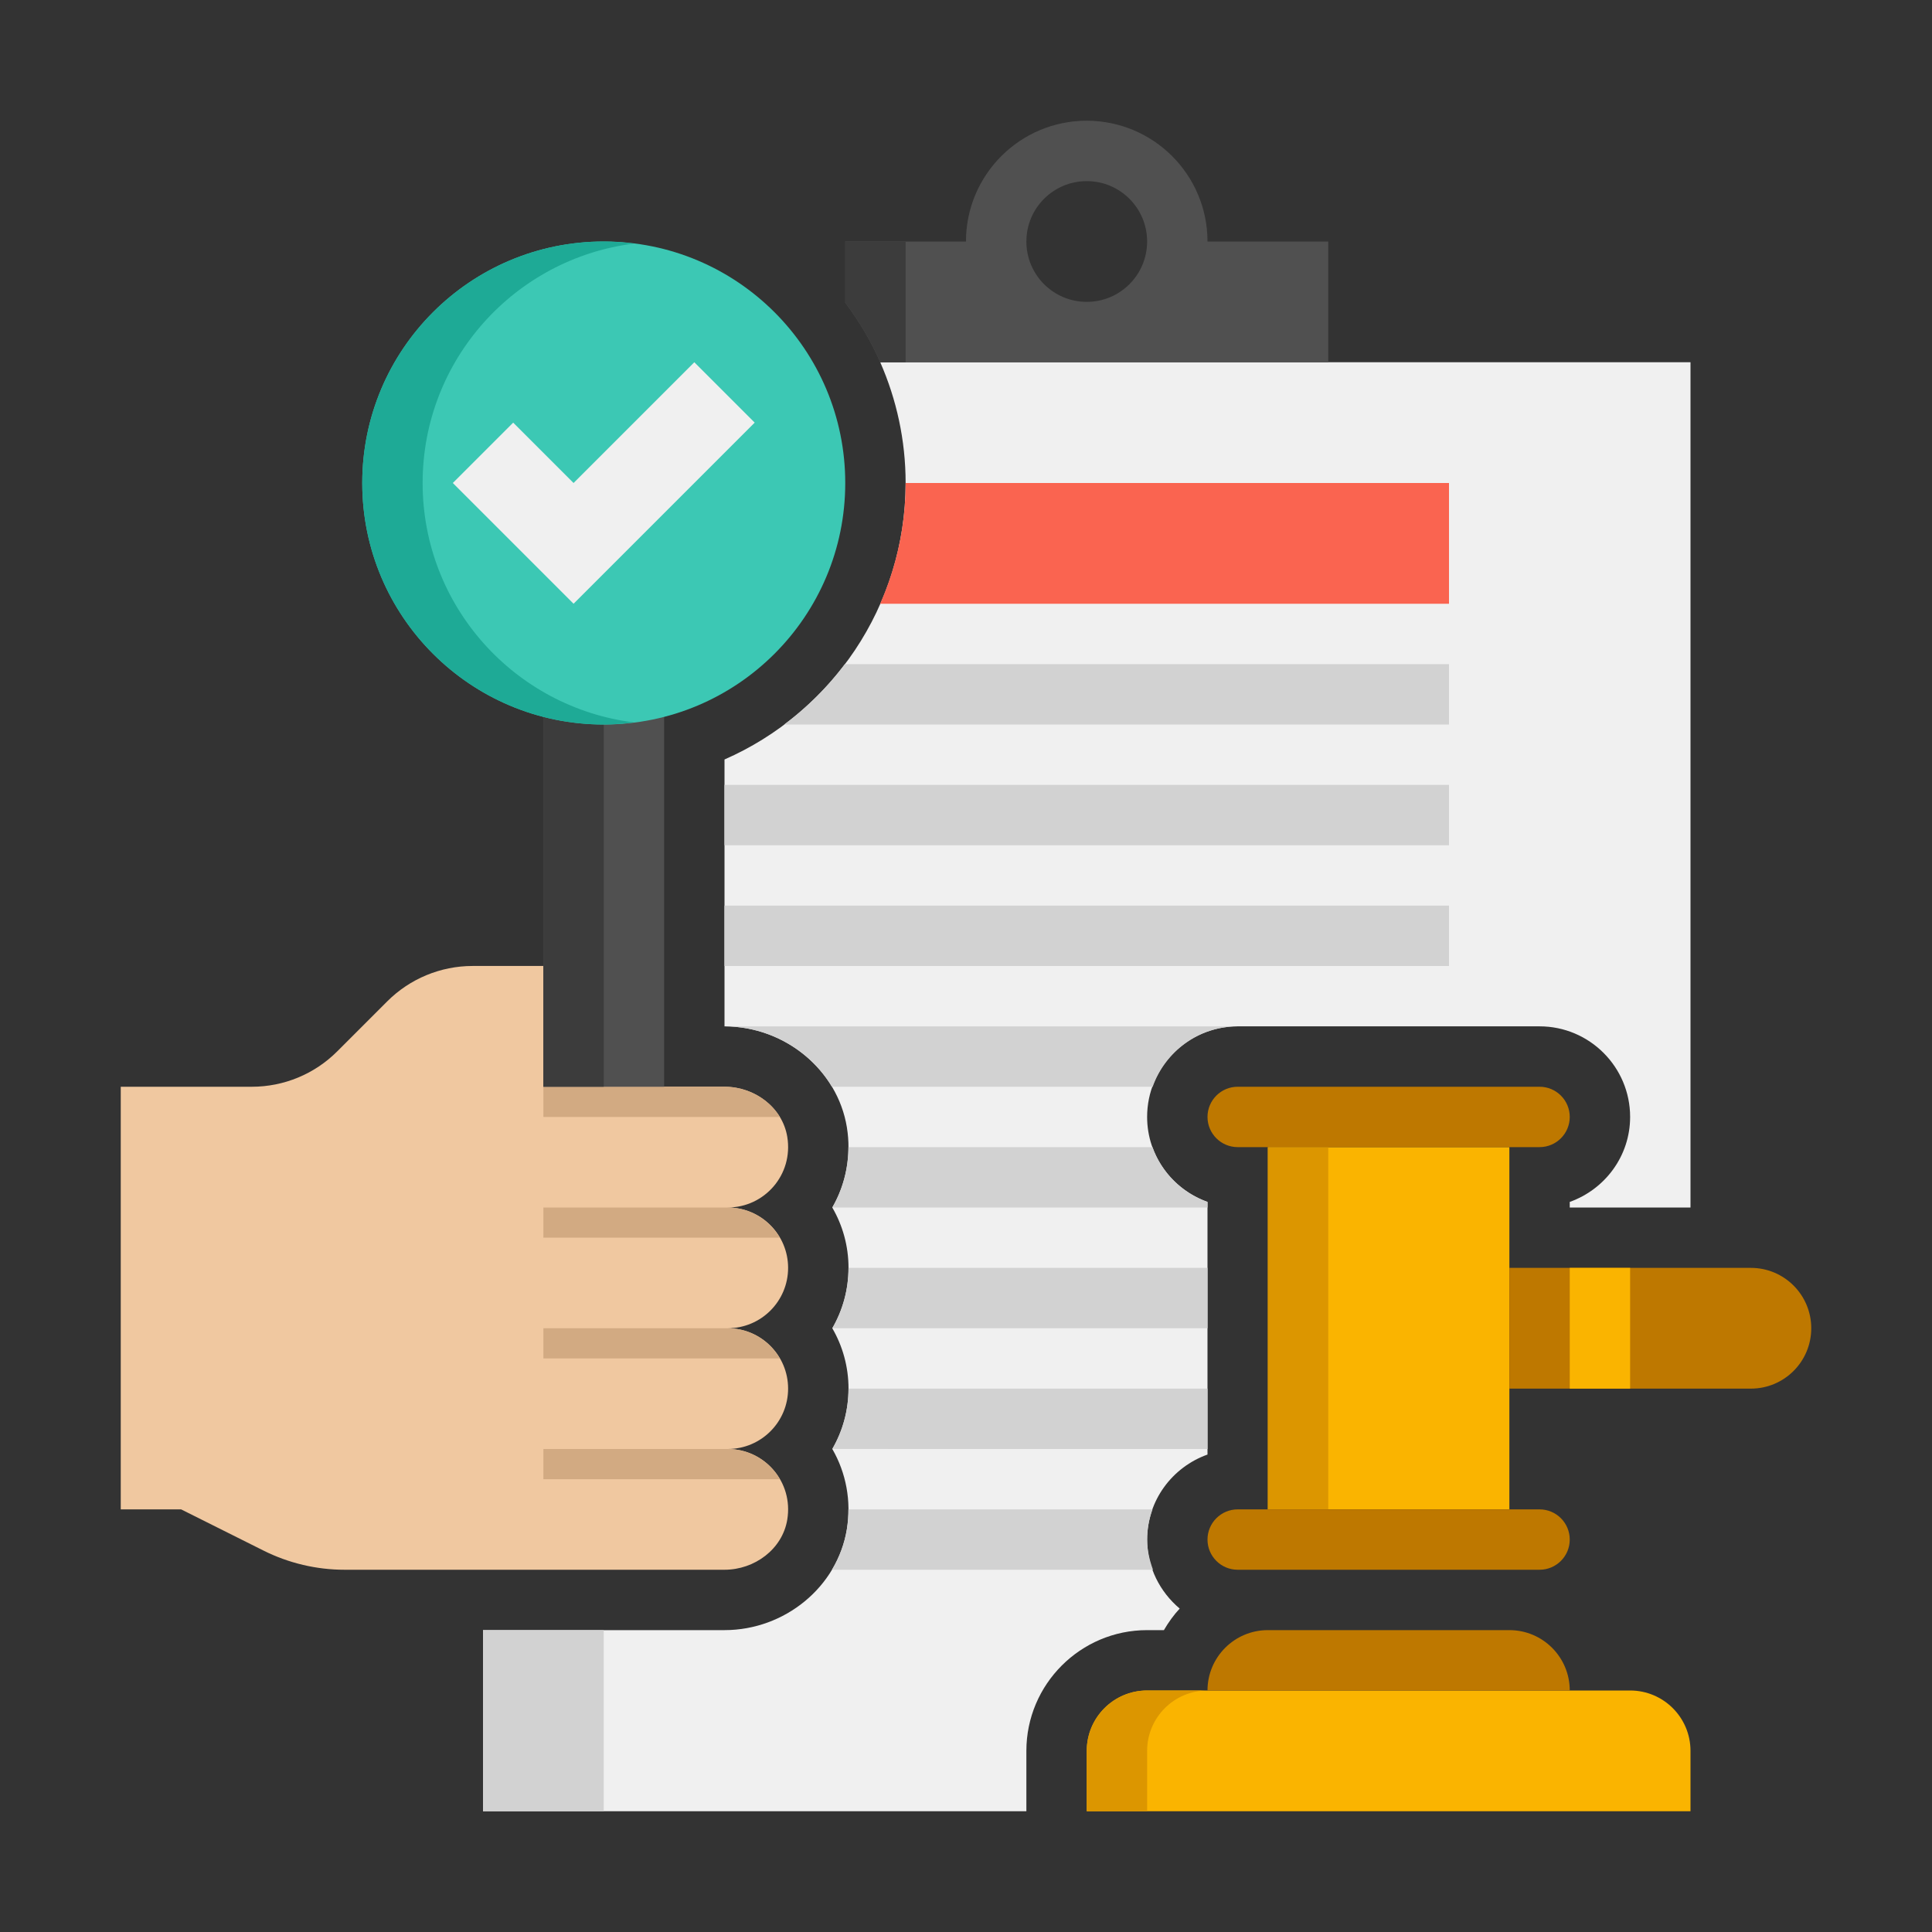 <?xml version="1.0" encoding="UTF-8"?>
<svg xmlns="http://www.w3.org/2000/svg" height="512" viewBox="0 0 64 64" width="512">
  <rect x="0" y="0" width="64" height="64" fill="#333333" stroke="none"/>
  <g id="Icons">
    <g>
      <g>
        <path d="m34 58c0-2.206 1.794-4 4-4h.556c.15-.257.322-.498.523-.714-.654-.551-1.079-1.366-1.079-2.286 0-1.302.839-2.402 2-2.816v-8.369c-1.161-.414-2-1.514-2-2.816 0-1.654 1.346-3 3-3h10c1.654 0 3 1.346 3 3 0 1.302-.839 2.402-2 2.816v.185h4v-28h-26.841c.538 1.226.841 2.578.841 4 0 4.091-2.473 7.613-6 9.159v8.841c2.001 0 3.744 1.438 4.054 3.344.151.926-.024 1.862-.483 2.657.341.588.537 1.271.537 1.999s-.195 1.411-.537 2c.341.589.537 1.272.537 2s-.195 1.411-.537 1.999c.459.795.634 1.731.483 2.658-.31 1.906-2.053 3.343-4.054 3.343h-8v6h18z" fill="#f0f0f0"></path>
      </g>
      <g>
        <path d="m16 54h4v6h-4z" fill="#d2d2d2"></path>
      </g>
      <g>
        <path d="m37 4.141c-.321-.083-.653-.141-1-.141-2.209 0-4 1.791-4 4h2c0-1.862 1.278-3.413 3-3.859z" fill="#3c3c3c"></path>
      </g>
      <g>
        <path d="m42 38h8v12h-8z" fill="#fab400"></path>
      </g>
      <g>
        <path d="m42 38h2v12h-2z" fill="#dc9600"></path>
      </g>
      <g>
        <path d="m51 38h-10c-.552 0-1-.448-1-1 0-.552.448-1 1-1h10c.552 0 1 .448 1 1 0 .552-.448 1-1 1z" fill="#be7800"></path>
      </g>
      <g>
        <path d="m51 52h-10c-.552 0-1-.448-1-1 0-.552.448-1 1-1h10c.552 0 1 .448 1 1 0 .552-.448 1-1 1z" fill="#be7800"></path>
      </g>
      <g>
        <path d="m58 46h-8v-4h8c1.105 0 2 .895 2 2 0 1.105-.895 2-2 2z" fill="#be7800"></path>
      </g>
      <g>
        <path d="m56 60h-20v-2c0-1.105.895-2 2-2h16c1.105 0 2 .895 2 2z" fill="#fab400"></path>
      </g>
      <g>
        <path d="m40 56h-2c-1.105 0-2 .895-2 2v2h2v-2c0-1.105.895-2 2-2z" fill="#dc9600"></path>
      </g>
      <g>
        <path d="m52 56h-12c0-1.105.895-2 2-2h8c1.105 0 2 .895 2 2z" fill="#be7800"></path>
      </g>
      <g>
        <path d="m52 42h2v4h-2z" fill="#fab400"></path>
      </g>
      <g>
        <path d="m26.107 46c0 1.105-.895 2-2 2 1.215 0 2.177 1.083 1.973 2.336-.16.983-1.084 1.664-2.08 1.664h-12.584c-.931 0-1.85-.217-2.683-.633l-2.733-1.367h-2v-14h4.343c1.061 0 2.078-.421 2.828-1.172l1.657-1.657c.75-.75 1.768-1.172 2.828-1.172h2.344v4h6c.996 0 1.92.681 2.08 1.664.204 1.254-.758 2.337-1.973 2.337 1.105 0 2 .896 2 2 0 1.105-.895 2-2 2 1.105 0 2 .896 2 2z" fill="#f0c8a0"></path>
      </g>
      <g>
        <path d="m25.834 49h-7.834v-1h6.107c.739 0 1.38.404 1.727 1z" fill="#d2aa82"></path>
      </g>
      <g>
        <path d="m18 44h6.107c.738 0 1.376.405 1.723 1h-7.83z" fill="#d2aa82"></path>
      </g>
      <g>
        <path d="m18 40h6.107c.738 0 1.376.405 1.723 1h-7.83z" fill="#d2aa82"></path>
      </g>
      <g>
        <path d="m18 36h4 2c.751 0 1.46.388 1.833 1h-7.833z" fill="#d2aa82"></path>
      </g>
      <g>
        <path d="m18 22h4v14h-4z" fill="#505050"></path>
      </g>
      <g>
        <path d="m18 22h2v14h-2z" fill="#3c3c3c"></path>
      </g>
      <g>
        <path d="m40 8c0-2.209-1.791-4-4-4s-4 1.791-4 4h-4v2.026c.457.61.85 1.269 1.159 1.974h14.841v-4zm-4 2c-1.105 0-2-.896-2-2 0-1.105.895-2 2-2s2 .895 2 2c0 1.104-.895 2-2 2z" fill="#505050"></path>
      </g>
      <g>
        <path d="m28 8v2.026c.457.61.85 1.269 1.159 1.974h.841v-4z" fill="#3c3c3c"></path>
      </g>
      <g>
        <circle cx="20" cy="16" fill="#3cc8b4" r="8"></circle>
      </g>
      <g>
        <path d="m14 16c0-4.079 3.055-7.438 7-7.931-.328-.041-.661-.069-1-.069-4.418 0-8 3.582-8 8s3.582 8 8 8c.339 0 .672-.028 1-.069-3.945-.493-7-3.852-7-7.931z" fill="#1eaa96"></path>
      </g>
      <g>
        <path d="m25 14-6 6-4-4 2-2 2 2 4-4z" fill="#f0f0f0"></path>
      </g>
      <g>
        <path d="m48 16h-18c0 1.423-.305 2.774-.843 4h18.843z" fill="#fa6450"></path>
      </g>
      <g>
        <path d="m48 22h-20.013c-.572.758-1.248 1.431-2.008 2h22.021z" fill="#d2d2d2"></path>
      </g>
      <g>
        <path d="m24 26h24v2h-24z" fill="#d2d2d2"></path>
      </g>
      <g>
        <path d="m24 30h24v2h-24z" fill="#d2d2d2"></path>
      </g>
      <g>
        <path d="m41 34h-17c1.494 0 2.842.802 3.559 2h10.625c.414-1.161 1.514-2 2.816-2z" fill="#d2d2d2"></path>
      </g>
      <g>
        <path d="m27.571 40h12.429v-.184c-.847-.302-1.519-.971-1.822-1.816h-10.074c-.001.704-.183 1.393-.533 2z" fill="#d2d2d2"></path>
      </g>
      <g>
        <path d="m27.571 44h12.429v-2h-11.893c0 .728-.195 1.411-.536 2z" fill="#d2d2d2"></path>
      </g>
      <g>
        <path d="m27.571 47.999s0 .001 0 0l12.429.001v-2h-11.893c0 .728-.195 1.411-.536 1.999z" fill="#d2d2d2"></path>
      </g>
      <g>
        <path d="m28.054 50.657c-.079.483-.251.936-.495 1.343h10.635c-.114-.314-.194-.645-.194-1 0-.352.066-.687.178-1h-10.074c0 .218-.015.438-.05.657z" fill="#d2d2d2"></path>
      </g>
    </g>
  </g>
</svg>
